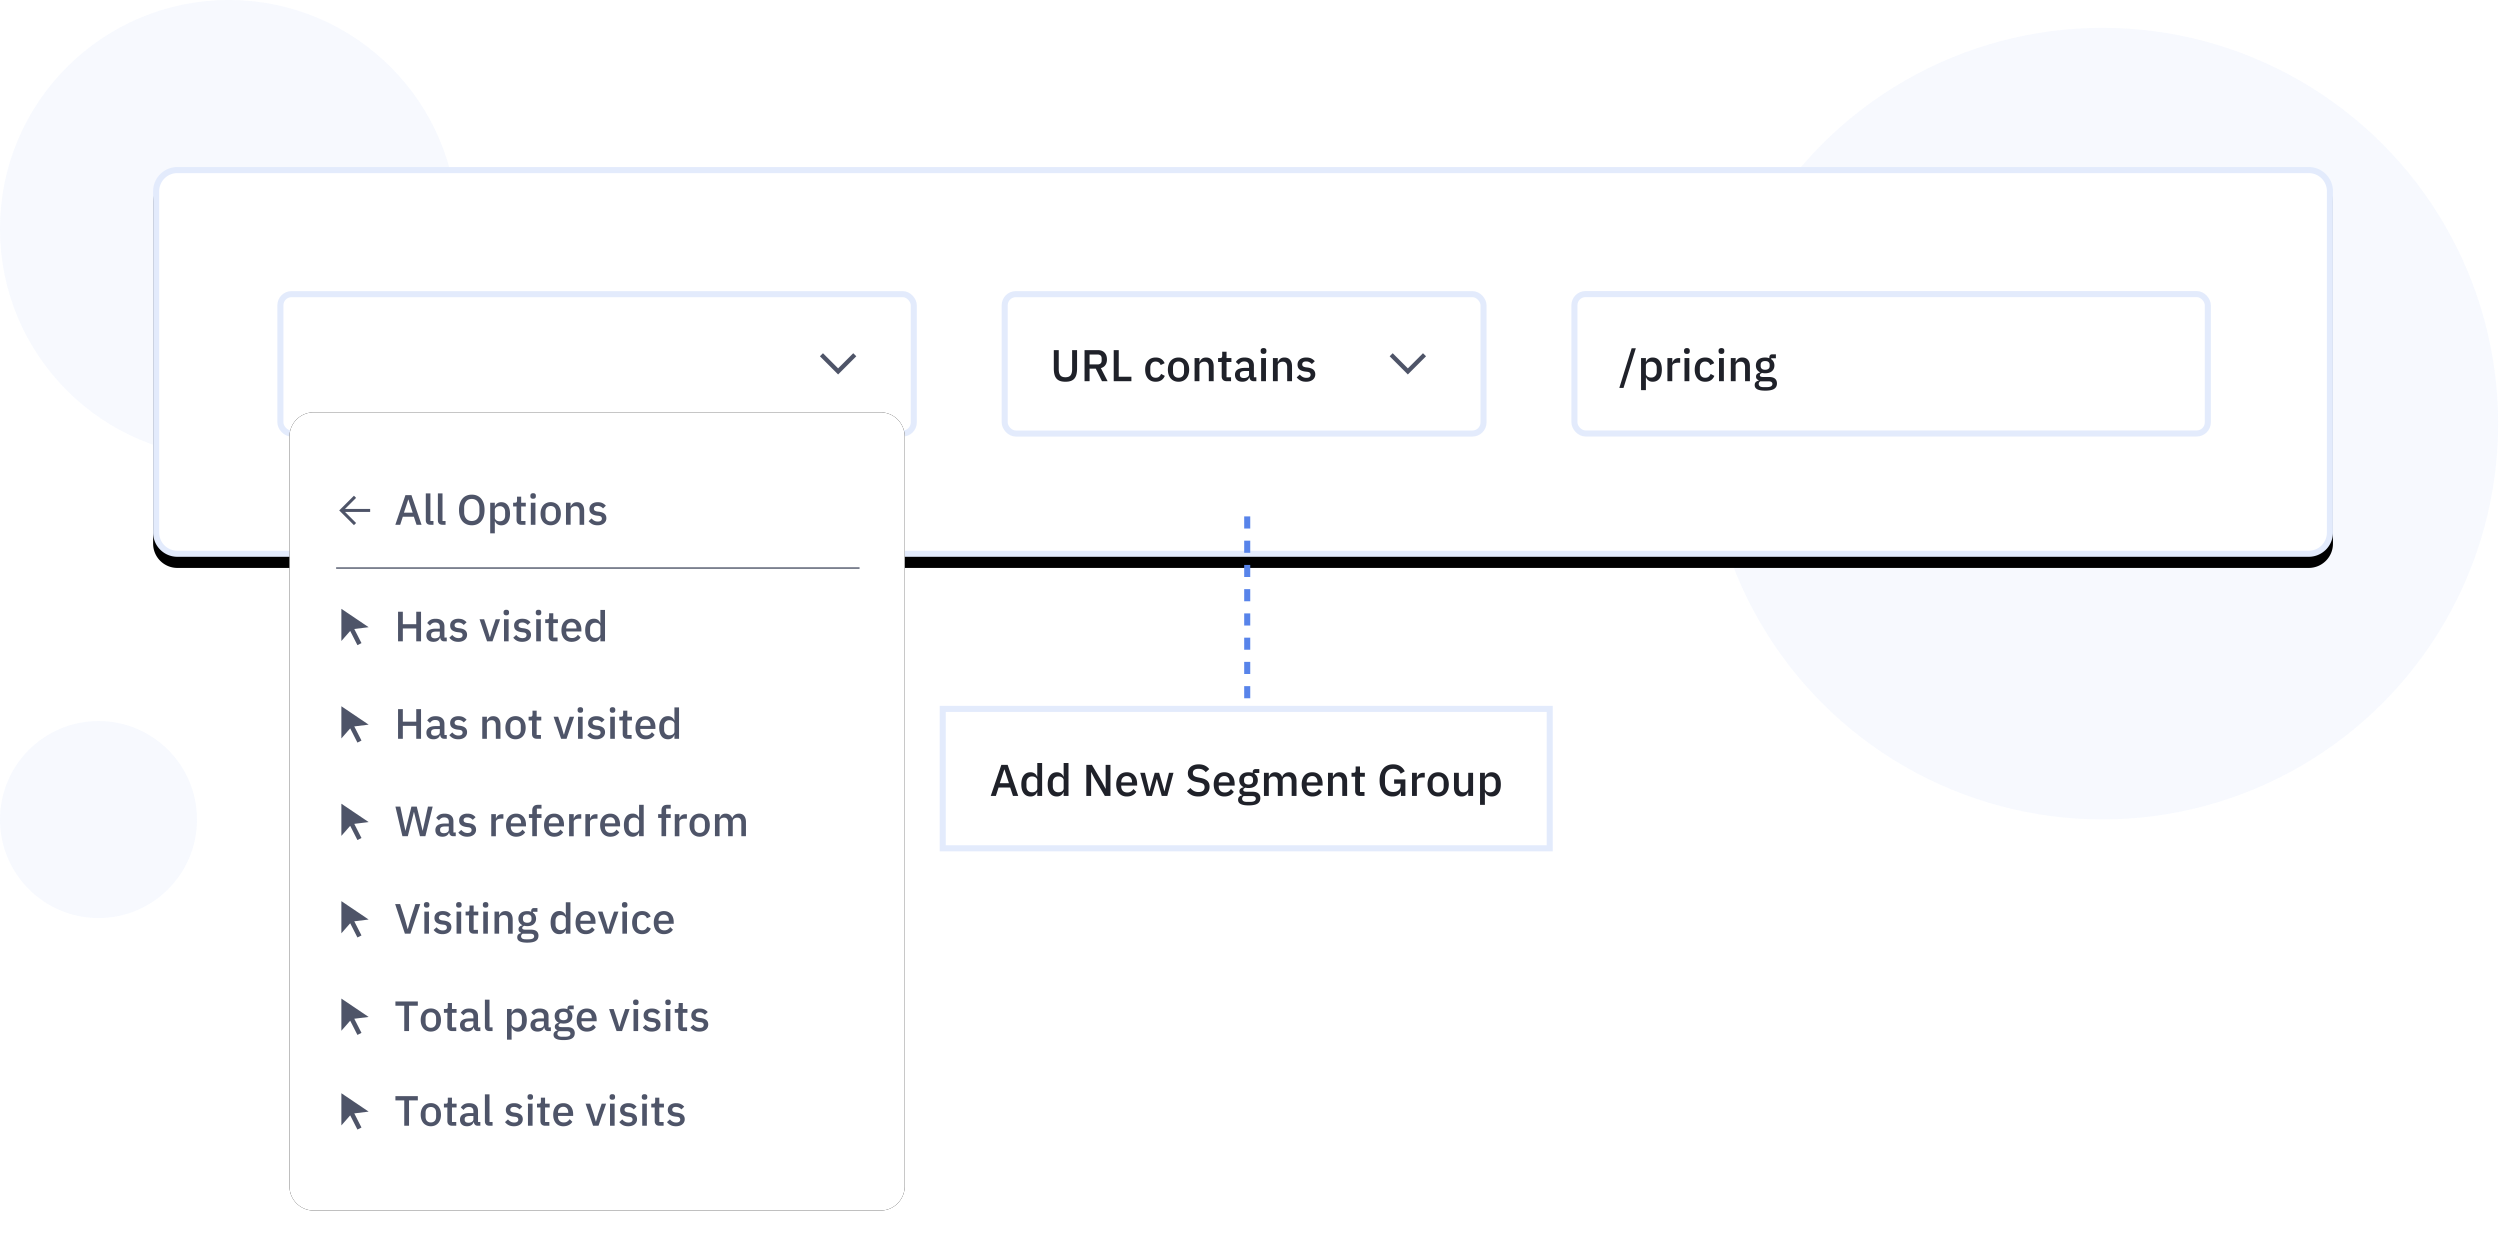 <?xml version="1.0" encoding="UTF-8"?> <svg xmlns="http://www.w3.org/2000/svg" xmlns:xlink="http://www.w3.org/1999/xlink" width="898" height="448"><style>.B{fill:#4E5468}.C{fill:#fff}.D{fill-rule:nonzero}.E{stroke:#E3EBFC}.F{stroke-width:2.177}</style><defs><path d="M8.71 0H774.29A8.71 8.71 0 0 1 783 8.709V131.29a8.71 8.71 0 0 1-8.709 8.709H8.71A8.71 8.71 0 0 1 0 131.291V8.71A8.71 8.71 0 0 1 8.709 0z" id="A"></path><filter x="-2.7%" y="-12.5%" width="105.5%" height="130.7%" id="B"><feOffset dy="4" in="SourceAlpha"></feOffset><feGaussianBlur stdDeviation="6.5"></feGaussianBlur><feComposite in2="SourceAlpha" operator="out"></feComposite><feColorMatrix values="0 0 0 0 0.106 0 0 0 0 0.329 0 0 0 0 0.851 0 0 0 0.08 0"></feColorMatrix></filter><path d="M8.71 0H212.27a8.71 8.71 0 0 1 8.709 8.709v269.3a8.71 8.71 0 0 1-8.709 8.709H8.71A8.71 8.71 0 0 1 0 278.019V8.71A8.71 8.71 0 0 1 8.709 0z" id="C"></path><filter x="-8.8%" y="-6.8%" width="117.6%" height="113.6%" id="D"><feOffset in="SourceAlpha"></feOffset><feGaussianBlur stdDeviation="6.5"></feGaussianBlur><feColorMatrix values="0 0 0 0 0.106 0 0 0 0 0.329 0 0 0 0 0.851 0 0 0 0.08 0"></feColorMatrix></filter><path d="M6.27 7.24l2.587 5.077-1.455.74-2.6-5.104-3.168 3.607V0l9.797 6.607-5.16.634z" id="E"></path><path d="M2.947 5.987h9.027v1.09H2.947l3.97 3.97-.77.77L.863 6.53l5.283-5.283.77.77-3.97 3.97z" id="F"></path><path d="M6.27 7.24l2.587 5.077-1.455.74-2.6-5.104-3.168 3.607V0l9.797 6.607-5.16.634z" id="G"></path><path d="M6.27 7.24l2.587 5.077-1.455.74-2.6-5.104-3.168 3.607V0l9.797 6.607-5.16.634z" id="H"></path><path d="M6.27 7.24l2.587 5.077-1.455.74-2.6-5.104-3.168 3.607V0l9.797 6.607-5.16.634z" id="I"></path><path d="M6.27 7.24l2.587 5.077-1.455.74-2.6-5.104-3.168 3.607V0l9.797 6.607-5.16.634z" id="J"></path><path d="M6.27 7.24l2.587 5.077-1.455.74-2.6-5.104-3.168 3.607V0l9.797 6.607-5.16.634z" id="K"></path><path d="M4.94 6.53l5.438 5.438-1.098 1.098-6.53-6.53.006-.006-.006-.006 6.53-6.53 1.098 1.098L4.94 6.53z" id="L"></path><path d="M4.94 6.53l5.438 5.438-1.098 1.098-6.53-6.53.006-.006-.006-.006 6.53-6.53 1.098 1.098L4.94 6.53z" id="M"></path></defs><g fill="none"><g fill="#E3EBFC" opacity=".3" class="D"><circle cx="82.187" cy="82.187" r="82.187"></circle><circle cx="35.378" cy="294.378" r="35.378"></circle><circle cx="755.166" cy="152.166" r="142.166"></circle></g><g transform="translate(55 60)"><use filter="url(#B)" xlink:href="#A" fill="#000"></use><path d="M8.71 1.09a7.62 7.62 0 0 0-7.62 7.62v122.583a7.62 7.62 0 0 0 7.62 7.62h765.583a7.62 7.62 0 0 0 7.62-7.62v-122.583a7.62 7.62 0 0 0-7.62-7.62h-765.583z" class="C E F"></path><g transform="translate(44.543 44.543)"><g class="F"><g class="C D E"><rect x="1.177" y="1.111" width="227.51" height="50.074" rx="4"></rect><rect x="465.994" y="1.089" width="227.51" height="50.074" rx="4"></rect><rect x="261.344" y="1.111" width="171.993" height="50.074" rx="4"></rect></g><path d="M-32.543 34.957h68" transform="matrix(0 1 1 0 313.5 113.5)" stroke="#5884EA" stroke-dasharray="4.354"></path></g><path d="M280.76 21.22v6.88c0 .95.18 1.664.544 2.144s.98.72 1.856.72 1.493-.24 1.856-.72.544-1.195.544-2.144v-6.88h1.776v6.592c0 .82-.075 1.53-.224 2.128s-.4 1.1-.72 1.48-.76.68-1.288.872-1.176.288-1.944.288-1.416-.096-1.944-.288-.957-.483-1.288-.872-.57-.883-.72-1.48-.224-1.307-.224-2.128V21.22h1.776zm11.072 11.168h-1.808V21.22h4.816c1.003 0 1.792.3 2.368.904s.864 1.42.864 2.456c0 .8-.184 1.464-.552 1.992s-.9.9-1.624 1.112l2.416 4.704h-2.016l-2.24-4.512h-2.224v4.512zm2.88-6.032c.46 0 .816-.12 1.072-.36s.384-.584.384-1.032v-.768c0-.448-.128-.792-.384-1.032s-.613-.36-1.072-.36h-2.88v3.552h2.88zm5.792 6.032V21.22h1.808v9.568h4.544v1.6h-6.352zm15.072.192c-.597 0-1.13-.1-1.6-.304a3.18 3.18 0 0 1-1.184-.872c-.32-.38-.565-.837-.736-1.376s-.256-1.14-.256-1.8.085-1.26.256-1.8.416-.997.736-1.376.715-.67 1.184-.872 1.003-.304 1.6-.304c.832 0 1.515.187 2.048.56s.923.87 1.168 1.488l-1.44.672c-.117-.384-.323-.7-.616-.92s-.68-.344-1.16-.344c-.64 0-1.123.2-1.448.6s-.488.92-.488 1.56v1.488c0 .64.163 1.16.488 1.56s.808.6 1.448.6c.512 0 .92-.125 1.224-.376s.547-.584.728-1l1.328.704c-.277.683-.693 1.205-1.248 1.568s-1.232.544-2.032.544zm8.208 0c-.576 0-1.1-.1-1.576-.304a3.3 3.3 0 0 1-1.208-.872c-.33-.38-.587-.837-.768-1.376s-.272-1.14-.272-1.8.1-1.26.272-1.8.437-.997.768-1.376a3.3 3.3 0 0 1 1.208-.872c.475-.203 1-.304 1.576-.304s1.1.1 1.576.304a3.3 3.3 0 0 1 1.208.872c.33.38.587.837.768 1.376s.272 1.14.272 1.8-.1 1.26-.272 1.8-.437.997-.768 1.376a3.3 3.3 0 0 1-1.208.872c-.475.203-1 .304-1.576.304zm0-1.44c.597 0 1.077-.184 1.44-.552s.544-.92.544-1.656v-1.408c0-.736-.18-1.288-.544-1.656s-.843-.552-1.44-.552-1.077.184-1.44.552-.544.92-.544 1.656v1.408c0 .736.18 1.288.544 1.656s.843.552 1.44.552zm5.76 1.248v-8.32h1.744v1.376h.08a2.74 2.74 0 0 1 .824-1.12c.368-.3.872-.448 1.512-.448.853 0 1.517.28 1.992.84s.712 1.357.712 2.392v5.28h-1.744v-5.056c0-1.3-.523-1.952-1.568-1.952a2.55 2.55 0 0 0-.664.088 1.91 1.91 0 0 0-.584.264 1.31 1.31 0 0 0-.408.448 1.29 1.29 0 0 0-.152.64v5.568h-1.744zm11.584 0c-.608 0-1.067-.157-1.376-.472s-.464-.76-.464-1.336v-5.088h-1.296v-1.424h.704c.288 0 .488-.064.6-.192s.168-.336.168-.624v-1.456h1.568v2.272h1.744v1.424h-1.744v5.472h1.616v1.424h-1.52zm9.632 0c-.46 0-.8-.13-1.056-.392s-.395-.595-.448-1h-.08c-.16.523-.453.917-.88 1.184s-.944.4-1.552.4c-.864 0-1.528-.224-1.992-.672s-.696-1.05-.696-1.808c0-.832.3-1.456.904-1.872s1.485-.624 2.648-.624h1.504V26.9c0-.512-.14-.907-.416-1.184s-.7-.416-1.296-.416c-.5 0-.9.107-1.2.32s-.57.485-.784.816l-1.04-.944c.277-.47.667-.856 1.168-1.16s1.157-.456 1.968-.456c1.077 0 1.904.25 2.48.752s.864 1.22.864 2.16v4.176h.88v1.424h-.976zm-3.52-1.136c.544 0 .992-.12 1.344-.36s.528-.563.528-.968v-1.2h-1.472c-1.205 0-1.808.373-1.808 1.12v.288c0 .373.125.653.376.84s.595.28 1.032.28zm7.088-8.672c-.363 0-.627-.085-.792-.256s-.248-.4-.248-.656v-.272c0-.267.083-.485.248-.656s.43-.256.792-.256.624.085.784.256a.92.92 0 0 1 .24.656v.272a.92.92 0 0 1-.24.656c-.16.17-.42.256-.784.256zm-.88 1.488h1.744v8.32h-1.744v-8.32zm4.24 8.32v-8.32h1.744v1.376h.08a2.74 2.74 0 0 1 .824-1.12c.368-.3.872-.448 1.512-.448.853 0 1.517.28 1.992.84s.712 1.357.712 2.392v5.28h-1.744v-5.056c0-1.3-.523-1.952-1.568-1.952a2.55 2.55 0 0 0-.664.088 1.91 1.91 0 0 0-.584.264 1.31 1.31 0 0 0-.408.448 1.29 1.29 0 0 0-.152.64v5.568h-1.744zm11.92.192c-.8 0-1.45-.14-1.984-.416s-.997-.66-1.392-1.152l1.12-1.024c.3.373.653.664 1.032.872s.82.312 1.32.312c.512 0 .893-.1 1.144-.296s.376-.472.376-.824c0-.267-.088-.493-.264-.68s-.483-.307-.92-.36l-.768-.096c-.853-.107-1.523-.355-2.008-.744s-.728-.968-.728-1.736a2.49 2.49 0 0 1 .224-1.08 2.27 2.27 0 0 1 .632-.8c.272-.22.597-.387.976-.504a4.23 4.23 0 0 1 1.256-.176c.747 0 1.357.117 1.832.352a4.19 4.19 0 0 1 1.272.976l-1.072 1.024c-.213-.256-.493-.477-.84-.664s-.744-.28-1.192-.28c-.48 0-.835.096-1.064.288s-.344.443-.344.752c0 .32.1.56.304.72s.528.277.976.352l.768.096c.917.14 1.587.408 2.008.808s.632.936.632 1.608a2.52 2.52 0 0 1-.232 1.096c-.155.325-.376.605-.664.84s-.635.416-1.04.544a4.51 4.51 0 0 1-1.36.192zm112.504 2.227l4.432-14.256h1.504l-4.432 14.256h-1.504zm7.808-10.736h1.744v1.376h.08c.18-.5.477-.888.888-1.16s.893-.408 1.448-.408c1.056 0 1.872.38 2.448 1.144s.864 1.832.864 3.208-.288 2.445-.864 3.208-1.392 1.144-2.448 1.144c-.555 0-1.037-.14-1.448-.416s-.707-.66-.888-1.152h-.08v4.576h-1.744V24.07zm3.632 7.008c.608 0 1.093-.195 1.456-.584s.544-.904.544-1.544v-1.44c0-.64-.18-1.155-.544-1.544s-.848-.584-1.456-.584c-.533 0-.98.13-1.344.392a1.21 1.21 0 0 0-.544 1.032v2.848a1.21 1.21 0 0 0 .544 1.032c.364.262.8.392 1.344.392zm5.84 1.312v-8.32h1.744v1.6h.08c.117-.427.363-.8.736-1.12s.9-.48 1.552-.48h.464v1.68h-.688c-.693 0-1.224.112-1.592.336a1.09 1.09 0 0 0-.552.992v5.312h-1.744zm7.008-9.808c-.363 0-.627-.085-.792-.256s-.248-.4-.248-.656v-.27c0-.267.083-.485.248-.656s.43-.256.792-.256.624.085.784.256a.92.92 0 0 1 .24.656v.272a.92.92 0 0 1-.24.656c-.16.17-.42.256-.784.256zm-.88 1.488h1.744v8.32h-1.744v-8.32zm7.456 8.512c-.597 0-1.13-.1-1.6-.304s-.864-.493-1.184-.872-.565-.837-.736-1.376a5.94 5.94 0 0 1-.256-1.8c0-.66.085-1.26.256-1.8s.416-.997.736-1.376.715-.67 1.184-.872 1.003-.304 1.6-.304c.832 0 1.515.187 2.048.56s.923.87 1.168 1.488l-1.44.672c-.117-.384-.323-.7-.616-.92s-.68-.344-1.16-.344c-.64 0-1.123.2-1.448.6s-.488.92-.488 1.56v1.488c0 .64.163 1.16.488 1.56s.808.6 1.448.6c.512 0 .92-.125 1.224-.376s.547-.584.728-1l1.328.704c-.277.683-.693 1.205-1.248 1.568s-1.232.544-2.032.544zm5.824-10c-.363 0-.627-.085-.792-.256s-.248-.4-.248-.656v-.27c0-.267.083-.485.248-.656s.43-.256.792-.256.624.085.784.256a.92.92 0 0 1 .24.656v.272a.92.92 0 0 1-.24.656c-.16.17-.42.256-.784.256zm-.88 1.488h1.744v8.32h-1.744v-8.32zm4.24 8.32v-8.32h1.744v1.376h.08a2.74 2.74 0 0 1 .824-1.12c.368-.3.872-.448 1.512-.448.853 0 1.517.28 1.992.84s.712 1.357.712 2.392v5.28h-1.744v-5.056c0-1.3-.523-1.952-1.568-1.952a2.55 2.55 0 0 0-.664.088 1.92 1.92 0 0 0-.584.264 1.31 1.31 0 0 0-.408.448 1.29 1.29 0 0 0-.152.64v5.568h-1.744zm16.576.784c0 .864-.33 1.515-.992 1.952s-1.74.656-3.232.656c-.683 0-1.26-.045-1.736-.136s-.864-.22-1.168-.392-.525-.38-.664-.624-.208-.528-.208-.848c0-.46.125-.816.376-1.072s.6-.432 1.048-.528v-.176c-.63-.203-.944-.63-.944-1.28 0-.427.144-.755.432-.984s.635-.392 1.04-.488v-.064c-.5-.235-.867-.563-1.128-.984s-.392-.915-.392-1.48c0-.853.285-1.54.856-2.064s1.4-.784 2.456-.784c.587 0 1.088.085 1.504.256v-.224c0-.373.088-.664.264-.872s.45-.312.824-.312h1.28v1.408h-1.696v.336a2.51 2.51 0 0 1 .864.952 2.78 2.78 0 0 1 .304 1.304c0 .843-.288 1.523-.864 2.04s-1.397.776-2.464.776a4.23 4.23 0 0 1-1.088-.128c-.213.075-.4.18-.56.312s-.24.307-.24.52a.49.49 0 0 0 .304.48c.203.096.5.144.864.144h2.048c1.024 0 1.765.205 2.224.616s.688.973.688 1.688zm-1.632.192a.83.83 0 0 0-.328-.688c-.218-.17-.616-.256-1.192-.256h-2.816c-.384.224-.576.544-.576.96a.99.99 0 0 0 .408.824c.272.208.733.312 1.384.312h1.088c1.355 0 2.032-.384 2.032-1.152zm-2.608-5.088c.512 0 .9-.115 1.192-.344s.424-.584.424-1.064v-.32c0-.48-.14-.835-.424-1.064s-.68-.344-1.192-.344-.9.115-1.192.344-.424.584-.424 1.064v.32c0 .48.14.835.424 1.064s.68.344 1.192.344z" fill="#1F2129"></path><g transform="translate(4.443 43.565)"><use filter="url(#D)" xlink:href="#C" fill="#000"></use><use xlink:href="#C" class="C"></use><g transform="translate(17 65.87)"><path d="M28.53 11.758h-4.816v4.633h-1.722V5.754h1.722v4.48h4.816v-4.48h1.722V16.39H28.53v-4.633zM38.56 16.39c-.437 0-.772-.124-1.006-.373s-.376-.566-.427-.952h-.076c-.152.498-.432.874-.838 1.128s-.9.38-1.478.38c-.823 0-1.455-.213-1.897-.64s-.663-1-.663-1.722c0-.792.287-1.387.86-1.783s1.415-.594 2.522-.594h1.433v-.67c0-.488-.132-.864-.396-1.128s-.676-.396-1.234-.396c-.467 0-.848.102-1.143.305s-.544.462-.747.777l-.99-.9c.264-.447.635-.815 1.113-1.105s1.102-.434 1.875-.434c1.026 0 1.814.24 2.362.716s.823 1.163.823 2.057v3.978h.838v1.356h-.93zm-3.353-1.082c.518 0 .945-.114 1.28-.343s.503-.536.503-.922V12.9h-1.402c-1.148 0-1.722.356-1.722 1.067v.274c0 .356.12.622.358.8s.566.267.983.267zm8.428 1.265c-.752 0-1.382-.132-1.9-.396s-.95-.63-1.326-1.097l1.067-.975c.295.356.622.632.983.83s.78.297 1.257.297c.488 0 .85-.094 1.1-.282s.358-.45.358-.785a.91.91 0 0 0-.251-.648c-.168-.178-.46-.292-.876-.343l-.732-.09c-.813-.102-1.45-.338-1.913-.71s-.693-.922-.693-1.654c0-.386.07-.73.213-1.03s.343-.554.602-.762.57-.368.93-.48a4.03 4.03 0 0 1 1.196-.168c.71 0 1.293.112 1.745.335s.856.533 1.212.93l-1.02.975c-.203-.244-.47-.455-.8-.632s-.71-.267-1.135-.267c-.457 0-.795.09-1.013.274a.89.89 0 0 0-.328.716c0 .305.097.533.3.686s.503.264.93.335l.732.09c.874.132 1.51.39 1.913.77s.602.892.602 1.532c0 .386-.074.734-.22 1.044a2.29 2.29 0 0 1-.632.8 2.96 2.96 0 0 1-.991.518 4.29 4.29 0 0 1-1.295.183zm10.333-.183L51.27 8.466h1.646l1.204 3.612.808 2.774h.09l.808-2.774 1.234-3.612h1.585l-2.728 7.925h-1.95zm6.92-9.342c-.345 0-.597-.08-.754-.244a.86.86 0 0 1-.236-.625v-.26a.86.86 0 0 1 .236-.625c.157-.163.41-.244.754-.244s.594.08.747.244.23.37.23.625v.26c0 .254-.076.462-.23.625s-.4.244-.747.244zm-.838 1.417h1.66v7.925h-1.66V8.466zm6.553 8.108c-.752 0-1.382-.132-1.9-.396s-.95-.63-1.326-1.097l1.067-.975c.295.356.622.632.983.83s.78.297 1.257.297c.488 0 .85-.094 1.1-.282s.358-.45.358-.785a.91.91 0 0 0-.251-.648c-.168-.178-.46-.292-.876-.343l-.732-.09c-.813-.102-1.45-.338-1.913-.71s-.693-.922-.693-1.654c0-.386.07-.73.213-1.03s.343-.554.602-.762.57-.368.93-.48a4.03 4.03 0 0 1 1.196-.168c.71 0 1.293.112 1.745.335s.856.533 1.212.93l-1.02.975c-.203-.244-.47-.455-.8-.632s-.71-.267-1.135-.267c-.457 0-.795.09-1.013.274a.89.89 0 0 0-.328.716c0 .305.097.533.3.686s.503.264.93.335l.732.09c.874.132 1.51.39 1.913.77s.602.892.602 1.532c0 .386-.074.734-.22 1.044a2.29 2.29 0 0 1-.632.8 2.96 2.96 0 0 1-.991.518 4.29 4.29 0 0 1-1.295.183zm5.852-9.525c-.345 0-.597-.08-.754-.244a.86.86 0 0 1-.236-.625v-.26a.86.86 0 0 1 .236-.625c.157-.163.41-.244.754-.244s.594.08.747.244.23.37.23.625v.26c0 .254-.076.462-.23.625s-.4.244-.747.244zm-.838 1.417h1.66v7.925h-1.66V8.466zm6.233 7.925c-.58 0-1.016-.15-1.31-.45s-.442-.724-.442-1.273V9.823H74.86V8.466h.67c.274 0 .465-.06.57-.183s.16-.32.16-.594V6.302h1.494v2.164h1.66v1.356h-1.66v5.212h1.54v1.356h-1.448zm6.477.183a3.81 3.81 0 0 1-1.524-.29 3.16 3.16 0 0 1-1.143-.831c-.315-.36-.556-.798-.724-1.31s-.25-1.085-.25-1.714.084-1.2.25-1.714.41-.95.724-1.31a3.16 3.16 0 0 1 1.143-.831 3.81 3.81 0 0 1 1.524-.29c.58 0 1.1.102 1.532.305s.8.485 1.105.846.516.78.663 1.257.22.99.22 1.54v.625h-5.44v.26c0 .6.18 1.1.54 1.5s.876.587 1.547.587c.488 0 .9-.107 1.234-.32a2.79 2.79 0 0 0 .853-.869l.975.96c-.295.488-.72.876-1.28 1.166s-1.21.434-1.95.434zm0-6.995c-.284 0-.546.05-.785.152a1.74 1.74 0 0 0-.61.427 1.92 1.92 0 0 0-.389.655 2.46 2.46 0 0 0-.137.838v.107h3.688v-.152c0-.6-.157-1.1-.472-1.47s-.747-.556-1.295-.556zm10.348 5.502h-.076c-.173.467-.455.833-.846 1.097s-.85.396-1.38.396c-1.006 0-1.783-.363-2.332-1.1s-.823-1.745-.823-3.056.274-2.33.823-3.056 1.326-1.1 2.332-1.1c.528 0 .988.13 1.38.39s.673.627.846 1.105h.076V5.114h1.66V16.39h-1.66v-1.31zm-1.798.06c.508 0 .935-.124 1.28-.373s.518-.577.518-.983v-2.713c0-.406-.173-.734-.518-.983s-.772-.373-1.28-.373c-.58 0-1.04.185-1.387.556s-.518.86-.518 1.47v1.372c0 .6.173 1.1.518 1.47s.808.556 1.387.556z" class="B"></path><g transform="translate(0 4.709)"><mask class="C"><use xlink:href="#E"></use></mask><use xlink:href="#E" class="B D"></use></g></g><g transform="translate(17 24)"><path d="M28.638 16.39l-.96-2.88H23.7l-.93 2.88h-1.753l3.627-10.637h2.164l3.627 10.637h-1.798zm-2.91-9.053h-.076l-1.54 4.694h3.14L25.727 7.34zm7.925 9.053c-.57 0-.993-.145-1.273-.434s-.42-.693-.42-1.212V5.114h1.66v9.92h1.097v1.356h-1.067zm4.343 0c-.57 0-.993-.145-1.273-.434s-.42-.693-.42-1.212V5.114h1.66v9.92h1.097v1.356h-1.067zm10.485.183c-.69 0-1.318-.12-1.882-.358s-1.046-.59-1.448-1.052-.71-1.036-.93-1.722-.328-1.476-.328-2.37.11-1.684.328-2.37.528-1.26.93-1.722.884-.813 1.448-1.052 1.19-.358 1.882-.358 1.318.12 1.882.358 1.046.59 1.448 1.052.71 1.036.93 1.722.328 1.476.328 2.37-.11 1.684-.328 2.37-.528 1.26-.93 1.722-.884.813-1.448 1.052-1.19.358-1.882.358zm0-1.54c.406 0 .78-.07 1.12-.213a2.36 2.36 0 0 0 .869-.617c.24-.27.424-.597.556-.983s.198-.823.198-1.31v-1.676c0-.488-.066-.925-.198-1.31s-.317-.714-.556-.983a2.36 2.36 0 0 0-.869-.617c-.34-.142-.714-.213-1.12-.213a2.86 2.86 0 0 0-1.128.213c-.335.142-.622.348-.86.617s-.424.597-.556.983-.198.823-.198 1.31v1.676c0 .488.066.925.198 1.31s.317.714.556.983.526.475.86.617a2.86 2.86 0 0 0 1.128.213zm6.614-6.568h1.66v1.31h.076c.173-.478.455-.846.846-1.105s.85-.39 1.38-.39c1.006 0 1.783.363 2.332 1.1s.823 1.745.823 3.056-.274 2.33-.823 3.056-1.326 1.1-2.332 1.1c-.528 0-.988-.132-1.38-.396s-.673-.63-.846-1.097h-.076v4.36h-1.66V8.466zm3.46 6.675c.58 0 1.04-.185 1.387-.556s.518-.86.518-1.47v-1.372c0-.6-.173-1.1-.518-1.47s-.808-.556-1.387-.556c-.508 0-.935.124-1.28.373s-.518.577-.518.983v2.713c0 .406.173.734.518.983s.772.373 1.28.373zm7.757 1.25c-.58 0-1.016-.15-1.31-.45s-.442-.724-.442-1.273V9.823h-1.234V8.466h.67c.274 0 .465-.06.57-.183s.16-.32.16-.594V6.302h1.494v2.164h1.66v1.356h-1.66v5.212h1.54v1.356H66.31zm4.206-9.342c-.345 0-.597-.08-.754-.244a.86.86 0 0 1-.236-.625v-.26a.86.86 0 0 1 .236-.625c.157-.163.41-.244.754-.244s.594.08.747.244.23.37.23.625v.26c0 .254-.076.462-.23.625s-.4.244-.747.244zm-.838 1.417h1.66v7.925h-1.66V8.466zm7.148 8.108c-.55 0-1.05-.097-1.5-.3s-.836-.47-1.15-.83-.56-.798-.732-1.31-.26-1.085-.26-1.714.086-1.2.26-1.714.417-.95.732-1.31.698-.638 1.15-.83.952-.3 1.5-.3 1.05.097 1.5.3.836.47 1.15.83.56.798.732 1.31.26 1.085.26 1.714-.086 1.2-.26 1.714-.417.95-.732 1.31-.698.638-1.15.83-.952.3-1.5.3zm0-1.372c.57 0 1.026-.175 1.372-.526s.518-.876.518-1.577v-1.34c0-.7-.173-1.227-.518-1.577s-.803-.526-1.372-.526-1.026.175-1.372.526-.518.876-.518 1.577v1.34c0 .7.173 1.227.518 1.577s.803.526 1.372.526zm5.486 1.19V8.466h1.66v1.31h.076c.173-.427.434-.782.785-1.067s.83-.427 1.44-.427c.813 0 1.445.267 1.897.8s.678 1.293.678 2.278v5.03H87.2v-4.816c0-1.24-.498-1.86-1.494-1.86a2.43 2.43 0 0 0-.632.084c-.208.056-.394.14-.556.25a1.25 1.25 0 0 0-.389.427 1.23 1.23 0 0 0-.145.61v5.303h-1.66zm11.354.183c-.752 0-1.382-.132-1.9-.396s-.95-.63-1.326-1.097l1.067-.975c.295.356.622.632.983.83s.78.297 1.257.297c.488 0 .85-.094 1.1-.282s.358-.45.358-.785a.91.91 0 0 0-.251-.648c-.168-.178-.46-.292-.876-.343l-.732-.09c-.813-.102-1.45-.338-1.913-.71s-.693-.922-.693-1.654c0-.386.07-.73.213-1.03s.343-.554.602-.762.57-.368.93-.48a4.03 4.03 0 0 1 1.196-.168c.71 0 1.293.112 1.745.335s.856.533 1.212.93l-1.02.975c-.203-.244-.47-.455-.8-.632s-.71-.267-1.135-.267c-.457 0-.795.09-1.013.274a.89.89 0 0 0-.328.716c0 .305.097.533.3.686s.503.264.93.335l.732.09c.874.132 1.51.39 1.913.77s.602.892.602 1.532c0 .386-.074.734-.22 1.044a2.29 2.29 0 0 1-.632.8 2.96 2.96 0 0 1-.991.518 4.29 4.29 0 0 1-1.295.183z" class="B"></path><g transform="translate(0 4.709)"><mask class="C"><use xlink:href="#F"></use></mask><use xlink:href="#F" class="B D"></use></g></g><g transform="translate(17 100.87)"><path d="M28.53 11.758h-4.816v4.633h-1.722V5.754h1.722v4.48h4.816v-4.48h1.722V16.39H28.53v-4.633zM38.56 16.39c-.437 0-.772-.124-1.006-.373s-.376-.566-.427-.952h-.076c-.152.498-.432.874-.838 1.128s-.9.38-1.478.38c-.823 0-1.455-.213-1.897-.64s-.663-1-.663-1.722c0-.792.287-1.387.86-1.783s1.415-.594 2.522-.594h1.433v-.67c0-.488-.132-.864-.396-1.128s-.676-.396-1.234-.396c-.467 0-.848.102-1.143.305s-.544.462-.747.777l-.99-.9c.264-.447.635-.815 1.113-1.105s1.102-.434 1.875-.434c1.026 0 1.814.24 2.362.716s.823 1.163.823 2.057v3.978h.838v1.356h-.93zm-3.353-1.082c.518 0 .945-.114 1.28-.343s.503-.536.503-.922V12.9h-1.402c-1.148 0-1.722.356-1.722 1.067v.274c0 .356.12.622.358.8s.566.267.983.267zm8.428 1.265c-.752 0-1.382-.132-1.9-.396s-.95-.63-1.326-1.097l1.067-.975c.295.356.622.632.983.83s.78.297 1.257.297c.488 0 .85-.094 1.1-.282s.358-.45.358-.785a.91.91 0 0 0-.251-.648c-.168-.178-.46-.292-.876-.343l-.732-.09c-.813-.102-1.45-.338-1.913-.71s-.693-.922-.693-1.654c0-.386.07-.73.213-1.03s.343-.554.602-.762.57-.368.93-.48a4.03 4.03 0 0 1 1.196-.168c.71 0 1.293.112 1.745.335s.856.533 1.212.93l-1.02.975c-.203-.244-.47-.455-.8-.632s-.71-.267-1.135-.267c-.457 0-.795.09-1.013.274a.89.89 0 0 0-.328.716c0 .305.097.533.3.686s.503.264.93.335l.732.09c.874.132 1.51.39 1.913.77s.602.892.602 1.532c0 .386-.074.734-.22 1.044a2.29 2.29 0 0 1-.632.8 2.96 2.96 0 0 1-.991.518 4.29 4.29 0 0 1-1.295.183zm8.61-.183V8.466h1.66v1.31h.076c.173-.427.434-.782.785-1.067s.83-.427 1.44-.427c.813 0 1.445.267 1.897.8s.678 1.293.678 2.278v5.03h-1.66v-4.816c0-1.24-.498-1.86-1.494-1.86a2.43 2.43 0 0 0-.632.084c-.208.056-.394.14-.556.25a1.25 1.25 0 0 0-.389.427 1.23 1.23 0 0 0-.145.61v5.303h-1.66zm11.948.183c-.55 0-1.05-.097-1.5-.3s-.836-.47-1.15-.83-.56-.798-.732-1.31-.26-1.085-.26-1.714.086-1.2.26-1.714.417-.95.732-1.31.698-.638 1.15-.83.952-.3 1.5-.3 1.05.097 1.5.3.836.47 1.15.83.56.798.732 1.31.26 1.085.26 1.714-.086 1.2-.26 1.714-.417.95-.732 1.31-.698.638-1.15.83-.952.3-1.5.3zm0-1.372c.57 0 1.026-.175 1.372-.526s.518-.876.518-1.577v-1.34c0-.7-.173-1.227-.518-1.577s-.803-.526-1.372-.526-1.026.175-1.372.526-.518.876-.518 1.577v1.34c0 .7.173 1.227.518 1.577s.803.526 1.372.526zm7.68 1.19c-.58 0-1.016-.15-1.31-.45s-.442-.724-.442-1.273V9.823h-1.234V8.466h.67c.274 0 .465-.06.57-.183s.16-.32.16-.594V6.302h1.494v2.164h1.66v1.356h-1.66v5.212h1.54v1.356h-1.448zm8.687 0l-2.697-7.925h1.646l1.204 3.612.808 2.774h.09l.808-2.774 1.234-3.612h1.585L82.51 16.39h-1.95zm6.92-9.342c-.345 0-.597-.08-.754-.244a.86.86 0 0 1-.236-.625v-.26a.86.86 0 0 1 .236-.625c.157-.163.41-.244.754-.244s.594.08.747.244.23.37.23.625v.26c0 .254-.076.462-.23.625s-.4.244-.747.244zm-.838 1.417h1.66v7.925h-1.66V8.466zm6.553 8.108c-.752 0-1.382-.132-1.9-.396s-.95-.63-1.326-1.097l1.067-.975c.295.356.622.632.983.83s.78.297 1.257.297c.488 0 .85-.094 1.1-.282s.358-.45.358-.785a.91.91 0 0 0-.251-.648c-.168-.178-.46-.292-.876-.343l-.732-.09c-.813-.102-1.45-.338-1.913-.71s-.693-.922-.693-1.654c0-.386.07-.73.213-1.03s.343-.554.602-.762.57-.368.93-.48a4.03 4.03 0 0 1 1.196-.168c.71 0 1.293.112 1.745.335s.856.533 1.212.93l-1.02.975c-.203-.244-.47-.455-.8-.632s-.71-.267-1.135-.267c-.457 0-.795.09-1.013.274a.89.89 0 0 0-.328.716c0 .305.097.533.3.686s.503.264.93.335l.732.09c.874.132 1.51.39 1.913.77s.602.892.602 1.532c0 .386-.074.734-.22 1.044a2.29 2.29 0 0 1-.632.8 2.96 2.96 0 0 1-.991.518 4.29 4.29 0 0 1-1.295.183zm5.852-9.525c-.345 0-.597-.08-.754-.244a.86.86 0 0 1-.236-.625v-.26a.86.86 0 0 1 .236-.625c.157-.163.41-.244.754-.244s.594.08.747.244.23.37.23.625v.26c0 .254-.076.462-.23.625s-.4.244-.747.244zm-.838 1.417h1.66v7.925h-1.66V8.466zm6.233 7.925c-.58 0-1.016-.15-1.31-.45s-.442-.724-.442-1.273V9.823h-1.234V8.466h.67c.274 0 .465-.06.57-.183s.16-.32.16-.594V6.302h1.494v2.164h1.66v1.356h-1.66v5.212h1.54v1.356h-1.448zm6.477.183a3.81 3.81 0 0 1-1.524-.29 3.16 3.16 0 0 1-1.143-.831c-.315-.36-.556-.798-.724-1.31s-.25-1.085-.25-1.714.084-1.2.25-1.714.41-.95.724-1.31a3.16 3.16 0 0 1 1.143-.831 3.81 3.81 0 0 1 1.524-.29c.58 0 1.1.102 1.532.305s.8.485 1.105.846.516.78.663 1.257.22.99.22 1.54v.625h-5.44v.26c0 .6.18 1.1.54 1.5s.876.587 1.547.587c.488 0 .9-.107 1.234-.32a2.79 2.79 0 0 0 .853-.869l.975.96c-.295.488-.72.876-1.28 1.166s-1.21.434-1.95.434zm0-6.995c-.284 0-.546.05-.785.152a1.74 1.74 0 0 0-.61.427 1.92 1.92 0 0 0-.389.655 2.46 2.46 0 0 0-.137.838v.107h3.688v-.152c0-.6-.157-1.1-.472-1.47s-.747-.556-1.295-.556zm10.348 5.502h-.076c-.173.467-.455.833-.846 1.097s-.85.396-1.38.396c-1.006 0-1.783-.363-2.332-1.1s-.823-1.745-.823-3.056.274-2.33.823-3.056 1.326-1.1 2.332-1.1c.528 0 .988.13 1.38.39s.673.627.846 1.105h.076V5.114h1.66V16.39h-1.66v-1.31zm-1.798.06c.508 0 .935-.124 1.28-.373s.518-.577.518-.983v-2.713c0-.406-.173-.734-.518-.983s-.772-.373-1.28-.373c-.58 0-1.04.185-1.387.556s-.518.86-.518 1.47v1.372c0 .6.173 1.1.518 1.47s.808.556 1.387.556z" class="B"></path><g transform="translate(0 4.709)"><mask class="C"><use xlink:href="#G"></use></mask><use xlink:href="#G" class="B D"></use></g></g><g transform="translate(17 135.87)"><path d="M23.563 16.39L21.048 5.754H22.8l1.83 8.656h.046l.853-3.536 1.265-5.12h1.92l1.25 5.12.838 3.52h.046l.777-3.52 1.113-5.12h1.692l-2.62 10.637h-1.935L28.516 10.9l-.792-3.23h-.03l-.808 3.23L25.5 16.39h-1.935zm18.227 0c-.437 0-.772-.124-1.006-.373s-.376-.566-.427-.952h-.076c-.152.498-.432.874-.838 1.128s-.9.38-1.478.38c-.823 0-1.455-.213-1.897-.64s-.663-1-.663-1.722c0-.792.287-1.387.86-1.783s1.415-.594 2.522-.594h1.433v-.67c0-.488-.132-.864-.396-1.128s-.676-.396-1.234-.396c-.467 0-.848.102-1.143.305s-.544.462-.747.777l-.99-.9c.264-.447.635-.815 1.113-1.105s1.102-.434 1.875-.434c1.026 0 1.814.24 2.362.716s.823 1.163.823 2.057v3.978h.838v1.356h-.93zm-3.353-1.082c.518 0 .945-.114 1.28-.343s.503-.536.503-.922V12.9h-1.402c-1.148 0-1.722.356-1.722 1.067v.274c0 .356.12.622.358.8s.566.267.983.267zm8.428 1.265c-.752 0-1.382-.132-1.9-.396s-.95-.63-1.326-1.097l1.067-.975c.295.356.622.632.983.83s.78.297 1.257.297c.488 0 .85-.094 1.1-.282s.358-.45.358-.785a.91.91 0 0 0-.251-.648c-.168-.178-.46-.292-.876-.343l-.732-.09c-.813-.102-1.45-.338-1.913-.71s-.693-.922-.693-1.654c0-.386.07-.73.213-1.03s.343-.554.602-.762.57-.368.93-.48a4.03 4.03 0 0 1 1.196-.168c.71 0 1.293.112 1.745.335s.856.533 1.212.93l-1.02.975c-.203-.244-.47-.455-.8-.632s-.71-.267-1.135-.267c-.457 0-.795.09-1.013.274a.89.89 0 0 0-.328.716c0 .305.097.533.3.686s.503.264.93.335l.732.09c.874.132 1.51.39 1.913.77s.602.892.602 1.532c0 .386-.074.734-.22 1.044a2.29 2.29 0 0 1-.632.8 2.96 2.96 0 0 1-.991.518 4.29 4.29 0 0 1-1.295.183zm8.61-.183V8.466h1.66V10h.076c.112-.406.345-.762.7-1.067s.848-.457 1.478-.457h.442v1.6h-.655c-.66 0-1.166.107-1.516.32s-.526.528-.526.945v5.06h-1.66zm8.946.183a3.81 3.81 0 0 1-1.524-.29 3.16 3.16 0 0 1-1.143-.831c-.315-.36-.556-.798-.724-1.31s-.25-1.085-.25-1.714.084-1.2.25-1.714.41-.95.724-1.31a3.16 3.16 0 0 1 1.143-.831 3.81 3.81 0 0 1 1.524-.29c.58 0 1.1.102 1.532.305s.8.485 1.105.846.516.78.663 1.257.22.99.22 1.54v.625H62.5v.26c0 .6.18 1.1.54 1.5s.876.587 1.547.587c.488 0 .9-.107 1.234-.32a2.79 2.79 0 0 0 .853-.869l.975.96c-.295.488-.72.876-1.28 1.166s-1.21.434-1.95.434zm0-6.995c-.284 0-.546.05-.785.152a1.74 1.74 0 0 0-.61.427 1.92 1.92 0 0 0-.389.655 2.46 2.46 0 0 0-.137.838v.107h3.688v-.152c0-.6-.157-1.1-.472-1.47s-.747-.556-1.295-.556zm5.776.244h-1.204V8.466h1.204v-1.31c0-.64.168-1.14.503-1.5s.838-.54 1.51-.54h1.31V6.47h-1.66v1.996h1.66v1.356h-1.66v6.568h-1.66V9.823zm7.88 6.75a3.81 3.81 0 0 1-1.524-.29 3.16 3.16 0 0 1-1.143-.831c-.315-.36-.556-.798-.724-1.31s-.25-1.085-.25-1.714.084-1.2.25-1.714.41-.95.724-1.31a3.16 3.16 0 0 1 1.143-.831 3.81 3.81 0 0 1 1.524-.29c.58 0 1.1.102 1.532.305s.8.485 1.105.846.516.78.663 1.257.22.99.22 1.54v.625h-5.44v.26c0 .6.18 1.1.54 1.5s.876.587 1.547.587c.488 0 .9-.107 1.234-.32a2.79 2.79 0 0 0 .853-.869l.975.96c-.295.488-.72.876-1.28 1.166s-1.21.434-1.95.434zm0-6.995c-.284 0-.546.05-.785.152a1.74 1.74 0 0 0-.61.427 1.92 1.92 0 0 0-.389.655 2.46 2.46 0 0 0-.137.838v.107h3.688v-.152c0-.6-.157-1.1-.472-1.47s-.747-.556-1.295-.556zm5.364 6.812V8.466h1.66V10h.076c.112-.406.345-.762.7-1.067s.848-.457 1.478-.457h.442v1.6h-.655c-.66 0-1.166.107-1.516.32s-.526.528-.526.945v5.06h-1.66zm5.837 0V8.466h1.66V10h.076c.112-.406.345-.762.7-1.067s.848-.457 1.478-.457h.442v1.6h-.655c-.66 0-1.166.107-1.516.32s-.526.528-.526.945v5.06h-1.66zm8.946.183a3.81 3.81 0 0 1-1.524-.29 3.16 3.16 0 0 1-1.143-.831c-.315-.36-.556-.798-.724-1.31s-.25-1.085-.25-1.714.084-1.2.25-1.714.41-.95.724-1.31a3.16 3.16 0 0 1 1.143-.831 3.81 3.81 0 0 1 1.524-.29c.58 0 1.1.102 1.532.305s.8.485 1.105.846.516.78.663 1.257.22.99.22 1.54v.625h-5.44v.26c0 .6.18 1.1.54 1.5s.876.587 1.547.587c.488 0 .9-.107 1.234-.32a2.79 2.79 0 0 0 .853-.869l.975.96c-.295.488-.72.876-1.28 1.166s-1.21.434-1.95.434zm0-6.995c-.284 0-.546.05-.785.152a1.74 1.74 0 0 0-.61.427 1.92 1.92 0 0 0-.389.655 2.46 2.46 0 0 0-.137.838v.107h3.688v-.152c0-.6-.157-1.1-.472-1.47s-.747-.556-1.295-.556zm10.348 5.502h-.076c-.173.467-.455.833-.846 1.097s-.85.396-1.38.396c-1.006 0-1.783-.363-2.332-1.1s-.823-1.745-.823-3.056.274-2.33.823-3.056 1.326-1.1 2.332-1.1c.528 0 .988.13 1.38.39s.673.627.846 1.105h.076V5.114h1.66V16.39h-1.66v-1.31zm-1.798.06c.508 0 .935-.124 1.28-.373s.518-.577.518-.983v-2.713c0-.406-.173-.734-.518-.983s-.772-.373-1.28-.373c-.58 0-1.04.185-1.387.556s-.518.86-.518 1.47v1.372c0 .6.173 1.1.518 1.47s.808.556 1.387.556zm9.845-5.32h-1.204V8.466h1.204v-1.31c0-.64.168-1.14.503-1.5s.838-.54 1.51-.54h1.31V6.47h-1.66v1.996h1.66v1.356h-1.66v6.568h-1.66V9.823zm4.77 6.568V8.466h1.66V10h.076c.112-.406.345-.762.7-1.067s.848-.457 1.478-.457h.442v1.6h-.655c-.66 0-1.166.107-1.516.32s-.526.528-.526.945v5.06h-1.66zm8.946.183c-.55 0-1.05-.097-1.5-.3s-.836-.47-1.15-.83-.56-.798-.732-1.31-.26-1.085-.26-1.714.086-1.2.26-1.714.417-.95.732-1.31.698-.638 1.15-.83.952-.3 1.5-.3 1.05.097 1.5.3.836.47 1.15.83.56.798.732 1.31.26 1.085.26 1.714-.086 1.2-.26 1.714-.417.95-.732 1.31-.698.638-1.15.83-.952.3-1.5.3zm0-1.372c.57 0 1.026-.175 1.372-.526s.518-.876.518-1.577v-1.34c0-.7-.173-1.227-.518-1.577s-.803-.526-1.372-.526-1.026.175-1.372.526-.518.876-.518 1.577v1.34c0 .7.173 1.227.518 1.577s.803.526 1.372.526zm5.486 1.19V8.466h1.66v1.31h.076a3.46 3.46 0 0 1 .297-.579c.117-.183.26-.343.427-.48s.366-.244.594-.32.495-.114.8-.114c.538 0 1.016.132 1.433.396s.72.67.914 1.22h.046c.142-.447.417-.828.823-1.143s.93-.472 1.57-.472c.792 0 1.407.267 1.844.8s.655 1.293.655 2.278v5.03h-1.66v-4.83c0-.6-.117-1.07-.35-1.38s-.605-.465-1.113-.465a2.18 2.18 0 0 0-.61.084c-.193.056-.363.14-.51.25s-.267.254-.358.427a1.25 1.25 0 0 0-.137.594v5.32h-1.66v-4.83c0-1.23-.483-1.844-1.448-1.844-.203 0-.404.028-.602.084s-.373.14-.526.25a1.24 1.24 0 0 0-.366.427 1.25 1.25 0 0 0-.137.594v5.32h-1.66z" class="B"></path><g transform="translate(0 4.709)"><mask class="C"><use xlink:href="#H"></use></mask><use xlink:href="#H" class="B D"></use></g></g><g transform="translate(17 170.87)"><path d="M24.447 16.39l-3.5-10.637h1.783l1.692 5.258 1.02 3.703h.06l1.036-3.703 1.692-5.258h1.737L26.443 16.39h-1.996zM32.28 7.05c-.345 0-.597-.08-.754-.244a.86.86 0 0 1-.236-.625v-.26a.86.86 0 0 1 .236-.625c.157-.163.41-.244.754-.244s.594.08.747.244.23.37.23.625v.26c0 .254-.076.462-.23.625s-.4.244-.747.244zm-.838 1.417h1.66v7.925h-1.66V8.466zm6.553 8.108c-.752 0-1.382-.132-1.9-.396s-.95-.63-1.326-1.097l1.067-.975c.295.356.622.632.983.83s.78.297 1.257.297c.488 0 .85-.094 1.1-.282s.358-.45.358-.785a.91.91 0 0 0-.251-.648c-.168-.178-.46-.292-.876-.343l-.732-.09c-.813-.102-1.45-.338-1.913-.71s-.693-.922-.693-1.654c0-.386.07-.73.213-1.03s.343-.554.602-.762.57-.368.93-.48a4.03 4.03 0 0 1 1.196-.168c.71 0 1.293.112 1.745.335s.856.533 1.212.93l-1.02.975c-.203-.244-.47-.455-.8-.632s-.71-.267-1.135-.267c-.457 0-.795.09-1.013.274a.89.89 0 0 0-.328.716c0 .305.097.533.3.686s.503.264.93.335l.732.09c.874.132 1.51.39 1.913.77s.602.892.602 1.532c0 .386-.074.734-.22 1.044a2.29 2.29 0 0 1-.632.8 2.96 2.96 0 0 1-.991.518 4.29 4.29 0 0 1-1.295.183zm5.852-9.525c-.345 0-.597-.08-.754-.244a.86.86 0 0 1-.236-.625v-.26a.86.86 0 0 1 .236-.625c.157-.163.41-.244.754-.244s.594.08.747.244.23.37.23.625v.26c0 .254-.076.462-.23.625s-.4.244-.747.244zm-.838 1.417h1.66v7.925h-1.66V8.466zm6.233 7.925c-.58 0-1.016-.15-1.31-.45s-.442-.724-.442-1.273V9.823h-1.234V8.466h.67c.274 0 .465-.06.57-.183s.16-.32.16-.594V6.302h1.494v2.164h1.66v1.356h-1.66v5.212h1.54v1.356h-1.448zM53.45 7.05c-.345 0-.597-.08-.754-.244a.86.86 0 0 1-.236-.625v-.26a.86.86 0 0 1 .236-.625c.157-.163.41-.244.754-.244s.594.08.747.244.23.37.23.625v.26c0 .254-.076.462-.23.625s-.4.244-.747.244zM52.6 8.466h1.66v7.925H52.6V8.466zm4.04 7.925V8.466h1.66v1.31h.076c.173-.427.434-.782.785-1.067s.83-.427 1.44-.427c.813 0 1.445.267 1.897.8s.678 1.293.678 2.278v5.03h-1.66v-4.816c0-1.24-.498-1.86-1.494-1.86a2.43 2.43 0 0 0-.632.084c-.208.056-.394.14-.556.25a1.25 1.25 0 0 0-.389.427 1.23 1.23 0 0 0-.145.61v5.303h-1.66zm15.79.747c0 .823-.315 1.443-.945 1.86s-1.656.625-3.078.625c-.65 0-1.2-.043-1.654-.13s-.823-.21-1.113-.373-.5-.36-.632-.594-.198-.503-.198-.808c0-.437.12-.777.358-1.02s.57-.41.998-.503v-.168c-.6-.193-.9-.6-.9-1.22 0-.406.137-.72.41-.937s.605-.373.99-.465v-.06c-.467-.224-.825-.536-1.074-.937s-.373-.87-.373-1.4c0-.813.272-1.468.815-1.966s1.323-.747 2.34-.747c.56 0 1.036.08 1.433.244v-.213c0-.356.084-.632.25-.83s.43-.297.785-.297h1.22v1.34h-1.615v.32a2.39 2.39 0 0 1 .823.907c.193.37.3.785.3 1.242 0 .803-.274 1.45-.823 1.943s-1.33.74-2.347.74a4.03 4.03 0 0 1-1.036-.122c-.203.07-.38.17-.533.297s-.23.292-.23.495a.47.47 0 0 0 .29.457c.193.09.467.137.823.137h1.95c.975 0 1.68.196 2.118.587s.655.927.655 1.608zm-1.554.183c0-.274-.104-.493-.312-.655s-.587-.244-1.135-.244h-2.682c-.366.213-.55.518-.55.914a.94.94 0 0 0 .389.785c.26.198.698.297 1.318.297h1.036c1.3 0 1.935-.366 1.935-1.097zM68.4 12.475c.488 0 .866-.11 1.135-.328s.404-.556.404-1.013v-.305c0-.457-.135-.795-.404-1.013s-.648-.328-1.135-.328-.866.11-1.135.328-.404.556-.404 1.013v.305c0 .457.135.795.404 1.013s.648.328 1.135.328zm13.853 2.606h-.076c-.173.467-.455.833-.846 1.097s-.85.396-1.38.396c-1.006 0-1.783-.363-2.332-1.1s-.823-1.745-.823-3.056.274-2.33.823-3.056 1.326-1.1 2.332-1.1c.528 0 .988.13 1.38.39s.673.627.846 1.105h.076V5.114h1.66V16.39h-1.66v-1.31zm-1.798.06c.508 0 .935-.124 1.28-.373s.518-.577.518-.983v-2.713c0-.406-.173-.734-.518-.983s-.772-.373-1.28-.373c-.58 0-1.04.185-1.387.556s-.518.86-.518 1.47v1.372c0 .6.173 1.1.518 1.47s.808.556 1.387.556zm8.946 1.433a3.81 3.81 0 0 1-1.524-.29 3.16 3.16 0 0 1-1.143-.831c-.315-.36-.556-.798-.724-1.31s-.25-1.085-.25-1.714.084-1.2.25-1.714.41-.95.724-1.31a3.16 3.16 0 0 1 1.143-.831 3.81 3.81 0 0 1 1.524-.29c.58 0 1.1.102 1.532.305s.8.485 1.105.846.516.78.663 1.257.22.99.22 1.54v.625h-5.44v.26c0 .6.18 1.1.54 1.5s.876.587 1.547.587c.488 0 .9-.107 1.234-.32a2.79 2.79 0 0 0 .853-.869l.975.96c-.295.488-.72.876-1.28 1.166s-1.21.434-1.95.434zm0-6.995c-.284 0-.546.05-.785.152a1.74 1.74 0 0 0-.61.427 1.92 1.92 0 0 0-.389.655 2.46 2.46 0 0 0-.137.838v.107h3.688v-.152c0-.6-.157-1.1-.472-1.47s-.747-.556-1.295-.556zm7.087 6.812L93.79 8.466h1.646l1.204 3.612.808 2.774h.09l.808-2.774 1.234-3.612h1.585l-2.728 7.925h-1.95zm6.92-9.342c-.345 0-.597-.08-.754-.244a.86.86 0 0 1-.236-.625v-.26a.86.86 0 0 1 .236-.625c.157-.163.41-.244.754-.244s.594.08.747.244.23.37.23.625v.26c0 .254-.076.462-.23.625s-.4.244-.747.244zm-.838 1.417h1.66v7.925h-1.66V8.466zm7.102 8.108a3.81 3.81 0 0 1-1.524-.29c-.447-.193-.823-.47-1.128-.83s-.538-.798-.7-1.31-.244-1.085-.244-1.714.08-1.2.244-1.714.396-.95.7-1.31.68-.638 1.128-.83a3.81 3.81 0 0 1 1.524-.29c.792 0 1.443.178 1.95.533s.88.828 1.113 1.417l-1.372.64c-.112-.366-.307-.658-.587-.876s-.648-.328-1.105-.328c-.6 0-1.07.2-1.38.57s-.465.876-.465 1.486v1.417c0 .6.155 1.105.465 1.486s.77.57 1.38.57c.488 0 .876-.12 1.166-.358s.52-.556.693-.952l1.265.67c-.264.65-.66 1.148-1.19 1.494s-1.173.518-1.935.518zm7.818 0a3.81 3.81 0 0 1-1.524-.29 3.16 3.16 0 0 1-1.143-.831c-.315-.36-.556-.798-.724-1.31s-.25-1.085-.25-1.714.084-1.2.25-1.714.41-.95.724-1.31a3.16 3.16 0 0 1 1.143-.831 3.81 3.81 0 0 1 1.524-.29c.58 0 1.1.102 1.532.305s.8.485 1.105.846.516.78.663 1.257.22.99.22 1.54v.625h-5.44v.26c0 .6.18 1.1.54 1.5s.876.587 1.547.587c.488 0 .9-.107 1.234-.32a2.79 2.79 0 0 0 .853-.869l.975.96c-.295.488-.72.876-1.28 1.166s-1.21.434-1.95.434zm0-6.995c-.284 0-.546.05-.785.152a1.74 1.74 0 0 0-.61.427 1.92 1.92 0 0 0-.389.655 2.46 2.46 0 0 0-.137.838v.107h3.688v-.152c0-.6-.157-1.1-.472-1.47s-.747-.556-1.295-.556z" class="B"></path><g transform="translate(0 4.709)"><mask class="C"><use xlink:href="#I"></use></mask><use xlink:href="#I" class="B D"></use></g></g><g transform="translate(17 205.87)"><path d="M25.94 7.278v9.113h-1.722V7.278h-3.17V5.754H29.1v1.524h-3.17zm7.833 9.296c-.55 0-1.05-.097-1.5-.3s-.836-.47-1.15-.83-.56-.798-.732-1.31-.26-1.085-.26-1.714.086-1.2.26-1.714.417-.95.732-1.31.698-.638 1.15-.83.952-.3 1.5-.3 1.05.097 1.5.3.836.47 1.15.83.56.798.732 1.31.26 1.085.26 1.714-.086 1.2-.26 1.714-.417.95-.732 1.31-.698.638-1.15.83-.952.3-1.5.3zm0-1.372c.57 0 1.026-.175 1.372-.526s.518-.876.518-1.577v-1.34c0-.7-.173-1.227-.518-1.577s-.803-.526-1.372-.526-1.026.175-1.372.526-.518.876-.518 1.577v1.34c0 .7.173 1.227.518 1.577s.803.526 1.372.526zm7.68 1.19c-.58 0-1.016-.15-1.31-.45s-.442-.724-.442-1.273V9.823h-1.234V8.466h.67c.274 0 .465-.06.57-.183s.16-.32.16-.594V6.302h1.494v2.164h1.66v1.356h-1.66v5.212h1.54v1.356h-1.448zm9.174 0c-.437 0-.772-.124-1.006-.373s-.376-.566-.427-.952h-.076c-.152.498-.432.874-.838 1.128s-.9.38-1.478.38c-.823 0-1.455-.213-1.897-.64s-.663-1-.663-1.722c0-.792.287-1.387.86-1.783s1.415-.594 2.522-.594h1.433v-.67c0-.488-.132-.864-.396-1.128s-.676-.396-1.234-.396c-.467 0-.848.102-1.143.305s-.544.462-.747.777l-.99-.9c.264-.447.635-.815 1.113-1.105s1.102-.434 1.875-.434c1.026 0 1.814.24 2.362.716s.823 1.163.823 2.057v3.978h.838v1.356h-.93zm-3.353-1.082c.518 0 .945-.114 1.28-.343s.503-.536.503-.922V12.9h-1.402c-1.148 0-1.722.356-1.722 1.067v.274c0 .356.12.622.358.8s.566.267.983.267zm7.605 1.082c-.57 0-.993-.145-1.273-.434s-.42-.693-.42-1.212V5.114h1.66v9.92h1.097v1.356H54.88zm6.248-7.925h1.66v1.31h.076c.173-.478.455-.846.846-1.105s.85-.39 1.38-.39c1.006 0 1.783.363 2.332 1.1s.823 1.745.823 3.056-.274 2.33-.823 3.056-1.326 1.1-2.332 1.1c-.528 0-.988-.132-1.38-.396s-.673-.63-.846-1.097h-.076v4.36h-1.66V8.466zm3.46 6.675c.58 0 1.04-.185 1.387-.556s.518-.86.518-1.47v-1.372c0-.6-.173-1.1-.518-1.47s-.808-.556-1.387-.556c-.508 0-.935.124-1.28.373s-.518.577-.518.983v2.713c0 .406.173.734.518.983s.772.373 1.28.373zm11.37 1.25c-.437 0-.772-.124-1.006-.373s-.376-.566-.427-.952h-.076c-.152.498-.432.874-.838 1.128s-.9.38-1.478.38c-.823 0-1.455-.213-1.897-.64s-.663-1-.663-1.722c0-.792.287-1.387.86-1.783s1.415-.594 2.522-.594h1.433v-.67c0-.488-.132-.864-.396-1.128s-.676-.396-1.234-.396c-.467 0-.848.102-1.143.305s-.544.462-.747.777l-.99-.9c.264-.447.635-.815 1.113-1.105s1.102-.434 1.875-.434c1.026 0 1.814.24 2.362.716s.823 1.163.823 2.057v3.978h.838v1.356h-.93zm-3.353-1.082c.518 0 .945-.114 1.28-.343s.503-.536.503-.922V12.9h-1.402c-1.148 0-1.722.356-1.722 1.067v.274c0 .356.12.622.358.8s.566.267.983.267zm12.862 1.83c0 .823-.315 1.443-.945 1.86s-1.656.625-3.078.625c-.65 0-1.2-.043-1.654-.13s-.823-.21-1.113-.373-.5-.36-.632-.594-.198-.503-.198-.808c0-.437.12-.777.358-1.02s.57-.41.998-.503v-.168c-.6-.193-.9-.6-.9-1.22 0-.406.137-.72.41-.937s.605-.373.99-.465v-.06c-.467-.224-.825-.536-1.074-.937s-.373-.87-.373-1.4c0-.813.272-1.468.815-1.966s1.323-.747 2.34-.747c.56 0 1.036.08 1.433.244v-.213c0-.356.084-.632.25-.83s.43-.297.785-.297h1.22v1.34h-1.615v.32a2.39 2.39 0 0 1 .823.907c.193.37.3.785.3 1.242 0 .803-.274 1.45-.823 1.943s-1.33.74-2.347.74a4.03 4.03 0 0 1-1.036-.122c-.203.07-.38.17-.533.297s-.23.292-.23.495a.47.47 0 0 0 .29.457c.193.09.467.137.823.137h1.95c.975 0 1.68.196 2.118.587s.655.927.655 1.608zm-1.554.183c0-.274-.104-.493-.312-.655s-.587-.244-1.135-.244h-2.682c-.366.213-.55.518-.55.914a.94.94 0 0 0 .389.785c.26.198.698.297 1.318.297h1.036c1.3 0 1.935-.366 1.935-1.097zm-2.484-4.846c.488 0 .866-.11 1.135-.328s.404-.556.404-1.013v-.305c0-.457-.135-.795-.404-1.013s-.648-.328-1.135-.328-.866.11-1.135.328-.404.556-.404 1.013v.305c0 .457.135.795.404 1.013s.648.328 1.135.328zm8.382 4.1a3.81 3.81 0 0 1-1.524-.29 3.16 3.16 0 0 1-1.143-.831c-.315-.36-.556-.798-.724-1.31s-.25-1.085-.25-1.714.084-1.2.25-1.714.41-.95.724-1.31a3.16 3.16 0 0 1 1.143-.831 3.81 3.81 0 0 1 1.524-.29c.58 0 1.1.102 1.532.305s.8.485 1.105.846.516.78.663 1.257.22.99.22 1.54v.625h-5.44v.26c0 .6.18 1.1.54 1.5s.876.587 1.547.587c.488 0 .9-.107 1.234-.32a2.79 2.79 0 0 0 .853-.869l.975.96c-.295.488-.72.876-1.28 1.166s-1.21.434-1.95.434zm0-6.995c-.284 0-.546.05-.785.152a1.74 1.74 0 0 0-.61.427 1.92 1.92 0 0 0-.389.655 2.46 2.46 0 0 0-.137.838v.107h3.688v-.152c0-.6-.157-1.1-.472-1.47s-.747-.556-1.295-.556zm10.683 6.812l-2.697-7.925h1.646l1.204 3.612.808 2.774h.09l.808-2.774 1.234-3.612h1.585l-2.728 7.925h-1.95zm6.92-9.342c-.345 0-.597-.08-.754-.244a.86.86 0 0 1-.236-.625v-.26a.86.86 0 0 1 .236-.625c.157-.163.41-.244.754-.244s.594.08.747.244.23.37.23.625v.26c0 .254-.076.462-.23.625s-.4.244-.747.244zm-.838 1.417h1.66v7.925h-1.66V8.466zm6.553 8.108c-.752 0-1.382-.132-1.9-.396s-.95-.63-1.326-1.097l1.067-.975c.295.356.622.632.983.83s.78.297 1.257.297c.488 0 .85-.094 1.1-.282s.358-.45.358-.785a.91.91 0 0 0-.251-.648c-.168-.178-.46-.292-.876-.343l-.732-.09c-.813-.102-1.45-.338-1.913-.71s-.693-.922-.693-1.654c0-.386.07-.73.213-1.03s.343-.554.602-.762.57-.368.93-.48a4.03 4.03 0 0 1 1.196-.168c.71 0 1.293.112 1.745.335s.856.533 1.212.93l-1.02.975c-.203-.244-.47-.455-.8-.632s-.71-.267-1.135-.267c-.457 0-.795.09-1.013.274a.89.89 0 0 0-.328.716c0 .305.097.533.3.686s.503.264.93.335l.732.09c.874.132 1.51.39 1.913.77s.602.892.602 1.532c0 .386-.074.734-.22 1.044a2.29 2.29 0 0 1-.632.8 2.96 2.96 0 0 1-.991.518 4.29 4.29 0 0 1-1.295.183zm5.852-9.525c-.345 0-.597-.08-.754-.244a.86.86 0 0 1-.236-.625v-.26a.86.86 0 0 1 .236-.625c.157-.163.41-.244.754-.244s.594.08.747.244.23.37.23.625v.26c0 .254-.076.462-.23.625s-.4.244-.747.244zm-.838 1.417h1.66v7.925h-1.66V8.466zm6.233 7.925c-.58 0-1.016-.15-1.31-.45s-.442-.724-.442-1.273V9.823h-1.234V8.466h.67c.274 0 .465-.06.57-.183s.16-.32.16-.594V6.302h1.494v2.164h1.66v1.356h-1.66v5.212h1.54v1.356h-1.448zm5.883.183c-.752 0-1.382-.132-1.9-.396s-.95-.63-1.326-1.097l1.067-.975c.295.356.622.632.983.83s.78.297 1.257.297c.488 0 .85-.094 1.1-.282s.358-.45.358-.785a.91.91 0 0 0-.251-.648c-.168-.178-.46-.292-.876-.343l-.732-.09c-.813-.102-1.45-.338-1.913-.71s-.693-.922-.693-1.654c0-.386.07-.73.213-1.03s.343-.554.602-.762.57-.368.93-.48a4.03 4.03 0 0 1 1.196-.168c.71 0 1.293.112 1.745.335s.856.533 1.212.93l-1.02.975c-.203-.244-.47-.455-.8-.632s-.71-.267-1.135-.267c-.457 0-.795.09-1.013.274a.89.89 0 0 0-.328.716c0 .305.097.533.3.686s.503.264.93.335l.732.09c.874.132 1.51.39 1.913.77s.602.892.602 1.532c0 .386-.074.734-.22 1.044a2.29 2.29 0 0 1-.632.8 2.96 2.96 0 0 1-.991.518 4.29 4.29 0 0 1-1.295.183z" class="B"></path><g transform="translate(0 4.709)"><mask class="C"><use xlink:href="#J"></use></mask><use xlink:href="#J" class="B D"></use></g><path d="M25.94 41.278v9.113h-1.722v-9.113h-3.17v-1.524H29.1v1.524h-3.17zm7.833 9.296c-.55 0-1.05-.097-1.5-.3s-.836-.47-1.15-.83-.56-.798-.732-1.31-.26-1.085-.26-1.714.086-1.2.26-1.714.417-.95.732-1.31.698-.638 1.15-.83.952-.3 1.5-.3 1.05.097 1.5.3.836.47 1.15.83.56.798.732 1.31.26 1.085.26 1.714-.086 1.2-.26 1.714-.417.95-.732 1.31-.698.638-1.15.83-.952.3-1.5.3zm0-1.372c.57 0 1.026-.175 1.372-.526s.518-.876.518-1.577v-1.34c0-.7-.173-1.227-.518-1.577s-.803-.526-1.372-.526-1.026.175-1.372.526-.518.876-.518 1.577v1.34c0 .7.173 1.227.518 1.577s.803.526 1.372.526zm7.68 1.19c-.58 0-1.016-.15-1.31-.45s-.442-.724-.442-1.273v-4.846h-1.234v-1.356h.67c.274 0 .465-.06.57-.183s.16-.32.16-.594v-1.387h1.494v2.164h1.66v1.356h-1.66v5.212h1.54v1.356h-1.448zm9.174 0c-.437 0-.772-.124-1.006-.373s-.376-.566-.427-.952h-.076c-.152.498-.432.874-.838 1.128s-.9.38-1.478.38c-.823 0-1.455-.213-1.897-.64s-.663-1-.663-1.722c0-.792.287-1.387.86-1.783s1.415-.594 2.522-.594h1.433v-.67c0-.488-.132-.864-.396-1.128s-.676-.396-1.234-.396c-.467 0-.848.102-1.143.305s-.544.462-.747.777l-.99-.9c.264-.447.635-.815 1.113-1.105s1.102-.434 1.875-.434c1.026 0 1.814.24 2.362.716s.823 1.163.823 2.057v3.978h.838v1.356h-.93zm-3.353-1.082c.518 0 .945-.114 1.28-.343s.503-.536.503-.922V46.9h-1.402c-1.148 0-1.722.356-1.722 1.067v.274c0 .356.12.622.358.8s.566.267.983.267zm7.605 1.082c-.57 0-.993-.145-1.273-.434s-.42-.693-.42-1.212v-9.632h1.66v9.92h1.097v1.356H54.88zm8.763.183c-.752 0-1.382-.132-1.9-.396s-.95-.63-1.326-1.097l1.067-.975c.295.356.622.632.983.83s.78.297 1.257.297c.488 0 .85-.094 1.1-.282s.358-.45.358-.785a.91.91 0 0 0-.251-.648c-.168-.178-.46-.292-.876-.343l-.732-.09c-.813-.102-1.45-.338-1.913-.71s-.693-.922-.693-1.654c0-.386.07-.73.213-1.03s.343-.554.602-.762.57-.368.93-.48a4.03 4.03 0 0 1 1.196-.168c.71 0 1.293.112 1.745.335s.856.533 1.212.93l-1.02.975c-.203-.244-.47-.455-.8-.632s-.71-.267-1.135-.267c-.457 0-.795.09-1.013.274a.89.89 0 0 0-.328.716c0 .305.097.533.3.686s.503.264.93.335l.732.09c.874.132 1.51.39 1.913.77s.602.892.602 1.532c0 .386-.074.734-.22 1.044a2.29 2.29 0 0 1-.632.8 2.96 2.96 0 0 1-.991.518 4.29 4.29 0 0 1-1.295.183zm5.852-9.525c-.345 0-.597-.08-.754-.244a.86.86 0 0 1-.236-.625v-.26a.86.86 0 0 1 .236-.625c.157-.163.41-.244.754-.244s.594.08.747.244.23.37.23.625v.26c0 .254-.076.462-.23.625s-.4.244-.747.244zm-.838 1.417h1.66v7.925h-1.66v-7.925zm6.233 7.925c-.58 0-1.016-.15-1.31-.45s-.442-.724-.442-1.273v-4.846h-1.234v-1.356h.67c.274 0 .465-.06.57-.183s.16-.32.16-.594v-1.387H74.8v2.164h1.66v1.356H74.8v5.212h1.54v1.356H74.89zm6.477.183a3.81 3.81 0 0 1-1.524-.29 3.16 3.16 0 0 1-1.143-.831c-.315-.36-.556-.798-.724-1.31s-.25-1.085-.25-1.714.084-1.2.25-1.714.41-.95.724-1.31a3.16 3.16 0 0 1 1.143-.831 3.81 3.81 0 0 1 1.524-.29c.58 0 1.1.102 1.532.305s.8.485 1.105.846.516.78.663 1.257.22.99.22 1.54v.625h-5.44v.26c0 .6.18 1.1.54 1.5s.876.587 1.547.587c.488 0 .9-.107 1.234-.32a2.79 2.79 0 0 0 .853-.869l.975.96c-.295.488-.72.876-1.28 1.166s-1.21.434-1.95.434zm0-6.995c-.284 0-.546.05-.785.152a1.74 1.74 0 0 0-.61.427 1.92 1.92 0 0 0-.389.655 2.46 2.46 0 0 0-.137.838v.107h3.688v-.152c0-.6-.157-1.1-.472-1.47s-.747-.556-1.295-.556zM92.05 50.39l-2.697-7.925H91l1.204 3.612.808 2.774h.09l.808-2.774 1.234-3.612h1.585l-2.728 7.925h-1.95zm6.92-9.342c-.345 0-.597-.08-.754-.244a.86.86 0 0 1-.236-.625v-.26a.86.86 0 0 1 .236-.625c.157-.163.41-.244.754-.244s.594.08.747.244.23.37.23.625v.26c0 .254-.076.462-.23.625s-.4.244-.747.244zm-.838 1.417h1.66v7.925h-1.66v-7.925zm6.553 8.108c-.752 0-1.382-.132-1.9-.396s-.95-.63-1.326-1.097l1.067-.975c.295.356.622.632.983.83s.78.297 1.257.297c.488 0 .85-.094 1.1-.282s.358-.45.358-.785a.91.91 0 0 0-.251-.648c-.168-.178-.46-.292-.876-.343l-.732-.09c-.813-.102-1.45-.338-1.913-.71s-.693-.922-.693-1.654c0-.386.07-.73.213-1.03s.343-.554.602-.762.57-.368.93-.48a4.03 4.03 0 0 1 1.196-.168c.71 0 1.293.112 1.745.335s.856.533 1.212.93l-1.02.975c-.203-.244-.47-.455-.8-.632s-.71-.267-1.135-.267c-.457 0-.795.09-1.013.274a.89.89 0 0 0-.328.716c0 .305.097.533.3.686s.503.264.93.335l.732.09c.874.132 1.51.39 1.913.77s.602.892.602 1.532c0 .386-.074.734-.22 1.044a2.29 2.29 0 0 1-.632.8 2.96 2.96 0 0 1-.991.518 4.29 4.29 0 0 1-1.295.183zm5.852-9.525c-.345 0-.597-.08-.754-.244a.86.86 0 0 1-.236-.625v-.26a.86.86 0 0 1 .236-.625c.157-.163.41-.244.754-.244s.594.08.747.244.23.37.23.625v.26c0 .254-.076.462-.23.625s-.4.244-.747.244zm-.838 1.417h1.66v7.925h-1.66v-7.925zm6.233 7.925c-.58 0-1.016-.15-1.31-.45s-.442-.724-.442-1.273v-4.846h-1.234v-1.356h.67c.274 0 .465-.06.57-.183s.16-.32.16-.594v-1.387h1.494v2.164h1.66v1.356h-1.66v5.212h1.54v1.356h-1.448zm5.883.183c-.752 0-1.382-.132-1.9-.396s-.95-.63-1.326-1.097l1.067-.975c.295.356.622.632.983.83s.78.297 1.257.297c.488 0 .85-.094 1.1-.282s.358-.45.358-.785a.91.91 0 0 0-.251-.648c-.168-.178-.46-.292-.876-.343l-.732-.09c-.813-.102-1.45-.338-1.913-.71s-.693-.922-.693-1.654c0-.386.07-.73.213-1.03s.343-.554.602-.762.57-.368.93-.48a4.03 4.03 0 0 1 1.196-.168c.71 0 1.293.112 1.745.335s.856.533 1.212.93l-1.02.975c-.203-.244-.47-.455-.8-.632s-.71-.267-1.135-.267c-.457 0-.795.09-1.013.274a.89.89 0 0 0-.328.716c0 .305.097.533.3.686s.503.264.93.335l.732.09c.874.132 1.51.39 1.913.77s.602.892.602 1.532c0 .386-.074.734-.22 1.044a2.29 2.29 0 0 1-.632.8 2.96 2.96 0 0 1-.991.518 4.29 4.29 0 0 1-1.295.183z" class="B"></path><g transform="translate(0 38.709)"><mask class="C"><use xlink:href="#K"></use></mask><use xlink:href="#K" class="B D"></use></g></g><path d="M204.515 55.935H17" stroke="#4E5468" stroke-width=".5" stroke-linecap="square"></path></g><g transform="translate(194.942 19.617)"><mask class="C"><use xlink:href="#L"></use></mask><use transform="matrix(0 -1 1 0 .032 13.095)" xlink:href="#L" class="B D"></use></g><g transform="translate(399.592 19.617)"><mask class="C"><use xlink:href="#M"></use></mask><use transform="matrix(0 -1 1 0 .032 13.095)" xlink:href="#M" class="B D"></use></g><path d="M239.09 150.088h218.03v50.074H239.09z" class="C D E F"></path><path d="M264.326 181.365l-1.008-3.024h-4.176l-.976 3.024h-1.84l3.808-11.168h2.272l3.808 11.168h-1.888zm-3.056-9.504h-.08l-1.616 4.928h3.296l-1.6-4.928zm11.776 8.128h-.08a2.32 2.32 0 0 1-.888 1.152c-.41.277-.893.416-1.448.416-1.056 0-1.872-.38-2.448-1.144s-.864-1.832-.864-3.208.288-2.445.864-3.208 1.392-1.144 2.448-1.144c.555 0 1.037.136 1.448.408a2.27 2.27 0 0 1 .888 1.16h.08v-4.896h1.744v11.84h-1.744v-1.376zm-1.888.064c.533 0 .98-.13 1.344-.392s.544-.605.544-1.032v-2.848c0-.426-.18-.77-.544-1.032s-.81-.392-1.344-.392c-.608 0-1.093.195-1.456.584s-.544.904-.544 1.544v1.44c0 .64.18 1.155.544 1.544s.848.584 1.456.584zm11.36-.064h-.08a2.32 2.32 0 0 1-.888 1.152c-.41.277-.893.416-1.448.416-1.056 0-1.872-.38-2.448-1.144s-.864-1.832-.864-3.208.288-2.445.864-3.208 1.392-1.144 2.448-1.144c.555 0 1.037.136 1.448.408a2.27 2.27 0 0 1 .888 1.16h.08v-4.896h1.744v11.84h-1.744v-1.376zm-1.888.064c.533 0 .98-.13 1.344-.392s.544-.605.544-1.032v-2.848c0-.426-.18-.77-.544-1.032s-.81-.392-1.344-.392c-.608 0-1.093.195-1.456.584s-.544.904-.544 1.544v1.44c0 .64.18 1.155.544 1.544s.848.584 1.456.584zm13.04-4.864l-1.232-2.368h-.048v8.544h-1.728v-11.168h2.016l3.648 6.176 1.232 2.368h.048v-8.544h1.728v11.168h-2.016l-3.648-6.176zm11.552 6.368c-.597 0-1.13-.102-1.6-.304s-.87-.493-1.2-.872-.584-.837-.76-1.376-.264-1.14-.264-1.8.088-1.26.264-1.8a3.91 3.91 0 0 1 .76-1.376 3.32 3.32 0 0 1 1.2-.872c.47-.203 1.003-.304 1.6-.304.608 0 1.144.106 1.608.32s.85.51 1.16.888a3.86 3.86 0 0 1 .696 1.32c.155.5.232 1.04.232 1.616v.656h-5.712v.272c0 .64.19 1.166.568 1.576s.92.616 1.624.616c.512 0 .944-.112 1.296-.336s.65-.528.896-.912l1.024 1.008c-.31.512-.757.92-1.344 1.224s-1.27.456-2.048.456zm0-7.344c-.3 0-.573.053-.824.16s-.464.256-.64.448-.312.42-.408.688-.144.56-.144.88v.112h3.872v-.16c0-.64-.165-1.154-.496-1.544s-.784-.584-1.36-.584zm4.8-1.168h1.696l.848 3.488.752 3.152h.048l.864-3.152 1.008-3.488h1.568l1.024 3.488.88 3.152h.048l.736-3.152.864-3.488h1.616l-2.24 8.32h-1.968l-1.76-6.128h-.032l-.656 2.336-1.104 3.792h-1.92l-2.272-8.32zm20.864 8.512c-.94 0-1.736-.17-2.392-.512s-1.22-.8-1.688-1.376l1.248-1.168c.395.48.83.843 1.304 1.088s1.016.368 1.624.368c.715 0 1.253-.16 1.616-.48s.544-.752.544-1.296c0-.437-.128-.784-.384-1.04s-.71-.448-1.36-.576l-.992-.176c-1.088-.203-1.904-.56-2.448-1.072s-.816-1.216-.816-2.112a3.12 3.12 0 0 1 .28-1.336 2.8 2.8 0 0 1 .784-1.008c.336-.272.744-.482 1.224-.632s1.02-.224 1.616-.224c.843 0 1.573.147 2.192.44s1.147.717 1.584 1.272l-1.264 1.12a3.29 3.29 0 0 0-1.056-.896c-.416-.224-.933-.336-1.552-.336-.64 0-1.136.128-1.488.384s-.528.63-.528 1.12c0 .47.144.82.432 1.048s.736.402 1.344.52l.992.208c1.12.213 1.94.576 2.456 1.088s.776 1.216.776 2.112c0 .522-.09.998-.272 1.424a3 3 0 0 1-.792 1.096c-.347.304-.77.54-1.272.704s-1.072.248-1.712.248zm9.36 0c-.597 0-1.13-.102-1.6-.304s-.87-.493-1.2-.872-.584-.837-.76-1.376-.264-1.14-.264-1.8.088-1.26.264-1.8a3.91 3.91 0 0 1 .76-1.376 3.32 3.32 0 0 1 1.2-.872c.47-.203 1.003-.304 1.6-.304.608 0 1.144.106 1.608.32s.85.51 1.16.888a3.86 3.86 0 0 1 .696 1.32c.155.5.232 1.04.232 1.616v.656h-5.712v.272c0 .64.19 1.166.568 1.576s.92.616 1.624.616c.512 0 .944-.112 1.296-.336s.65-.528.896-.912l1.024 1.008c-.31.512-.757.92-1.344 1.224s-1.27.456-2.048.456zm0-7.344c-.3 0-.573.053-.824.16s-.464.256-.64.448a2.02 2.02 0 0 0-.408.688c-.096.267-.144.56-.144.88v.112h3.872v-.16c0-.64-.165-1.154-.496-1.544s-.784-.584-1.36-.584zm12.928 7.936c0 .864-.33 1.515-.992 1.952s-1.74.656-3.232.656c-.683 0-1.26-.045-1.736-.136s-.864-.22-1.168-.392-.525-.38-.664-.624-.208-.528-.208-.848c0-.458.125-.816.376-1.072s.6-.432 1.048-.528v-.176c-.63-.203-.944-.63-.944-1.28 0-.427.144-.755.432-.984s.635-.392 1.04-.488v-.064c-.49-.235-.867-.562-1.128-.984s-.392-.915-.392-1.48c0-.854.285-1.542.856-2.064s1.39-.784 2.456-.784c.587 0 1.088.085 1.504.256v-.224c0-.373.088-.664.264-.872s.45-.312.824-.312h1.28v1.408h-1.696v.336c.373.246.66.563.864.952s.304.824.304 1.304c0 .842-.288 1.522-.864 2.04s-1.397.776-2.464.776c-.405 0-.768-.043-1.088-.128a1.79 1.79 0 0 0-.56.312c-.16.133-.24.307-.24.52 0 .224.1.384.304.48s.49.144.864.144h2.048c1.024 0 1.765.205 2.224.616s.688.973.688 1.688zm-1.632.192c0-.288-.11-.517-.328-.688s-.616-.256-1.192-.256h-2.816c-.384.224-.576.544-.576.96 0 .34.136.616.408.824s.733.312 1.384.312h1.088c1.355 0 2.032-.384 2.032-1.152zm-2.608-5.088c.512 0 .91-.115 1.192-.344s.424-.584.424-1.064v-.32c0-.48-.14-.834-.424-1.064s-.68-.344-1.192-.344-.91.114-1.192.344-.424.584-.424 1.064v.32c0 .48.14.834.424 1.064s.68.344 1.192.344zm5.536 4.112v-8.32h1.744v1.376h.08c.085-.213.19-.416.312-.608a2.13 2.13 0 0 1 .448-.504c.176-.144.384-.256.624-.336s.52-.12.84-.12c.565 0 1.067.14 1.504.416s.757.704.96 1.28h.048c.15-.47.437-.87.864-1.2s.976-.496 1.648-.496c.832 0 1.477.28 1.936.84s.688 1.357.688 2.392v5.28h-1.744v-5.072c0-.64-.123-1.123-.368-1.448s-.635-.488-1.168-.488c-.224 0-.437.03-.64.088s-.38.147-.536.264-.28.267-.376.448-.144.39-.144.624v5.584h-1.744v-5.072c0-1.29-.507-1.936-1.52-1.936a2.32 2.32 0 0 0-.632.088 1.71 1.71 0 0 0-.552.264 1.3 1.3 0 0 0-.384.448c-.096.18-.144.39-.144.624v5.584h-1.744zm17.376.192c-.597 0-1.13-.102-1.6-.304s-.87-.493-1.2-.872-.584-.837-.76-1.376-.264-1.14-.264-1.8.088-1.26.264-1.8a3.91 3.91 0 0 1 .76-1.376 3.32 3.32 0 0 1 1.2-.872c.47-.203 1.003-.304 1.6-.304.608 0 1.144.106 1.608.32s.85.51 1.16.888a3.86 3.86 0 0 1 .696 1.32c.155.5.232 1.04.232 1.616v.656h-5.712v.272c0 .64.19 1.166.568 1.576s.92.616 1.624.616c.512 0 .944-.112 1.296-.336s.65-.528.896-.912l1.024 1.008c-.31.512-.757.92-1.344 1.224s-1.27.456-2.048.456zm0-7.344a2.08 2.08 0 0 0-.824.16c-.25.106-.464.256-.64.448a2.02 2.02 0 0 0-.408.688c-.096.267-.144.56-.144.88v.112h3.872v-.16c0-.64-.165-1.154-.496-1.544s-.784-.584-1.36-.584zm5.632 7.152v-8.32h1.744v1.376h.08c.18-.448.456-.82.824-1.12s.872-.448 1.512-.448c.853 0 1.517.28 1.992.84s.712 1.357.712 2.392v5.28h-1.744V176.3c0-1.3-.523-1.952-1.568-1.952-.224 0-.445.03-.664.088s-.413.147-.584.264a1.31 1.31 0 0 0-.408.448 1.29 1.29 0 0 0-.152.64v5.568h-1.744zm11.584 0c-.608 0-1.067-.157-1.376-.472s-.464-.76-.464-1.336v-5.088h-1.296v-1.424h.704c.288 0 .488-.064.6-.192s.168-.336.168-.624v-1.456h1.568v2.272h1.744v1.424h-1.744v5.472h1.616v1.424h-1.52zm14.624-1.696h-.064c-.117.544-.435.995-.952 1.352s-1.203.536-2.056.536a4.49 4.49 0 0 1-1.84-.376 4.05 4.05 0 0 1-1.464-1.104c-.41-.485-.73-1.088-.96-1.808s-.344-1.55-.344-2.488c0-.928.117-1.752.352-2.472s.565-1.325.992-1.816a4.13 4.13 0 0 1 1.536-1.112c.597-.25 1.264-.376 2-.376 1.003 0 1.85.222 2.544.664s1.232 1.06 1.616 1.848l-1.472.864c-.213-.522-.544-.947-.992-1.272s-1.013-.488-1.696-.488c-.885 0-1.597.283-2.136.848s-.808 1.366-.808 2.4v1.824c0 1.035.27 1.835.808 2.4s1.25.848 2.136.848c.352 0 .688-.045 1.008-.136s.6-.224.84-.4a2 2 0 0 0 .576-.656c.144-.26.216-.568.216-.92v-.864h-2.304v-1.552h4.048v5.952h-1.584v-1.696zm3.968 1.696v-8.32h1.744v1.6h.08c.117-.427.363-.8.736-1.12s.89-.48 1.552-.48h.464v1.68h-.688c-.693 0-1.224.112-1.592.336s-.552.555-.552.992v5.312h-1.744zm9.392.192c-.576 0-1.1-.102-1.576-.304a3.3 3.3 0 0 1-1.208-.872c-.33-.378-.587-.837-.768-1.376s-.272-1.14-.272-1.8.09-1.26.272-1.8a4.01 4.01 0 0 1 .768-1.376c.33-.378.733-.67 1.208-.872s1-.304 1.576-.304 1.1.1 1.576.304.877.493 1.208.872.587.837.768 1.376.272 1.14.272 1.8-.09 1.26-.272 1.8-.437.998-.768 1.376a3.3 3.3 0 0 1-1.208.872c-.475.203-1 .304-1.576.304zm0-1.44c.597 0 1.077-.184 1.44-.552s.544-.92.544-1.656V176.5c0-.736-.18-1.288-.544-1.656s-.843-.552-1.44-.552-1.077.184-1.44.552-.544.92-.544 1.656v1.408c0 .736.18 1.288.544 1.656s.843.552 1.44.552zm10.8-.128h-.064c-.075.203-.173.4-.296.592a1.98 1.98 0 0 1-.464.504c-.187.144-.41.26-.672.344s-.563.128-.904.128c-.864 0-1.533-.277-2.008-.832s-.712-1.35-.712-2.384v-5.296h1.744v5.072c0 1.29.533 1.936 1.6 1.936.224 0 .443-.03.656-.088s.403-.146.568-.264.3-.267.4-.448a1.29 1.29 0 0 0 .152-.64v-5.568h1.744v8.32h-1.744v-1.376zm4.24-6.944h1.744v1.376h.08a2.27 2.27 0 0 1 .888-1.16c.41-.272.893-.408 1.448-.408 1.056 0 1.872.38 2.448 1.144s.864 1.832.864 3.208-.288 2.445-.864 3.208-1.392 1.144-2.448 1.144c-.555 0-1.037-.14-1.448-.416a2.32 2.32 0 0 1-.888-1.152h-.08v4.576h-1.744v-11.52zm3.632 7.008c.608 0 1.093-.195 1.456-.584s.544-.904.544-1.544v-1.44c0-.64-.18-1.154-.544-1.544s-.848-.584-1.456-.584c-.533 0-.98.13-1.344.392s-.544.605-.544 1.032v2.848c0 .427.18.77.544 1.032s.81.392 1.344.392z" fill="#1F2129"></path></g></g></g></svg> 